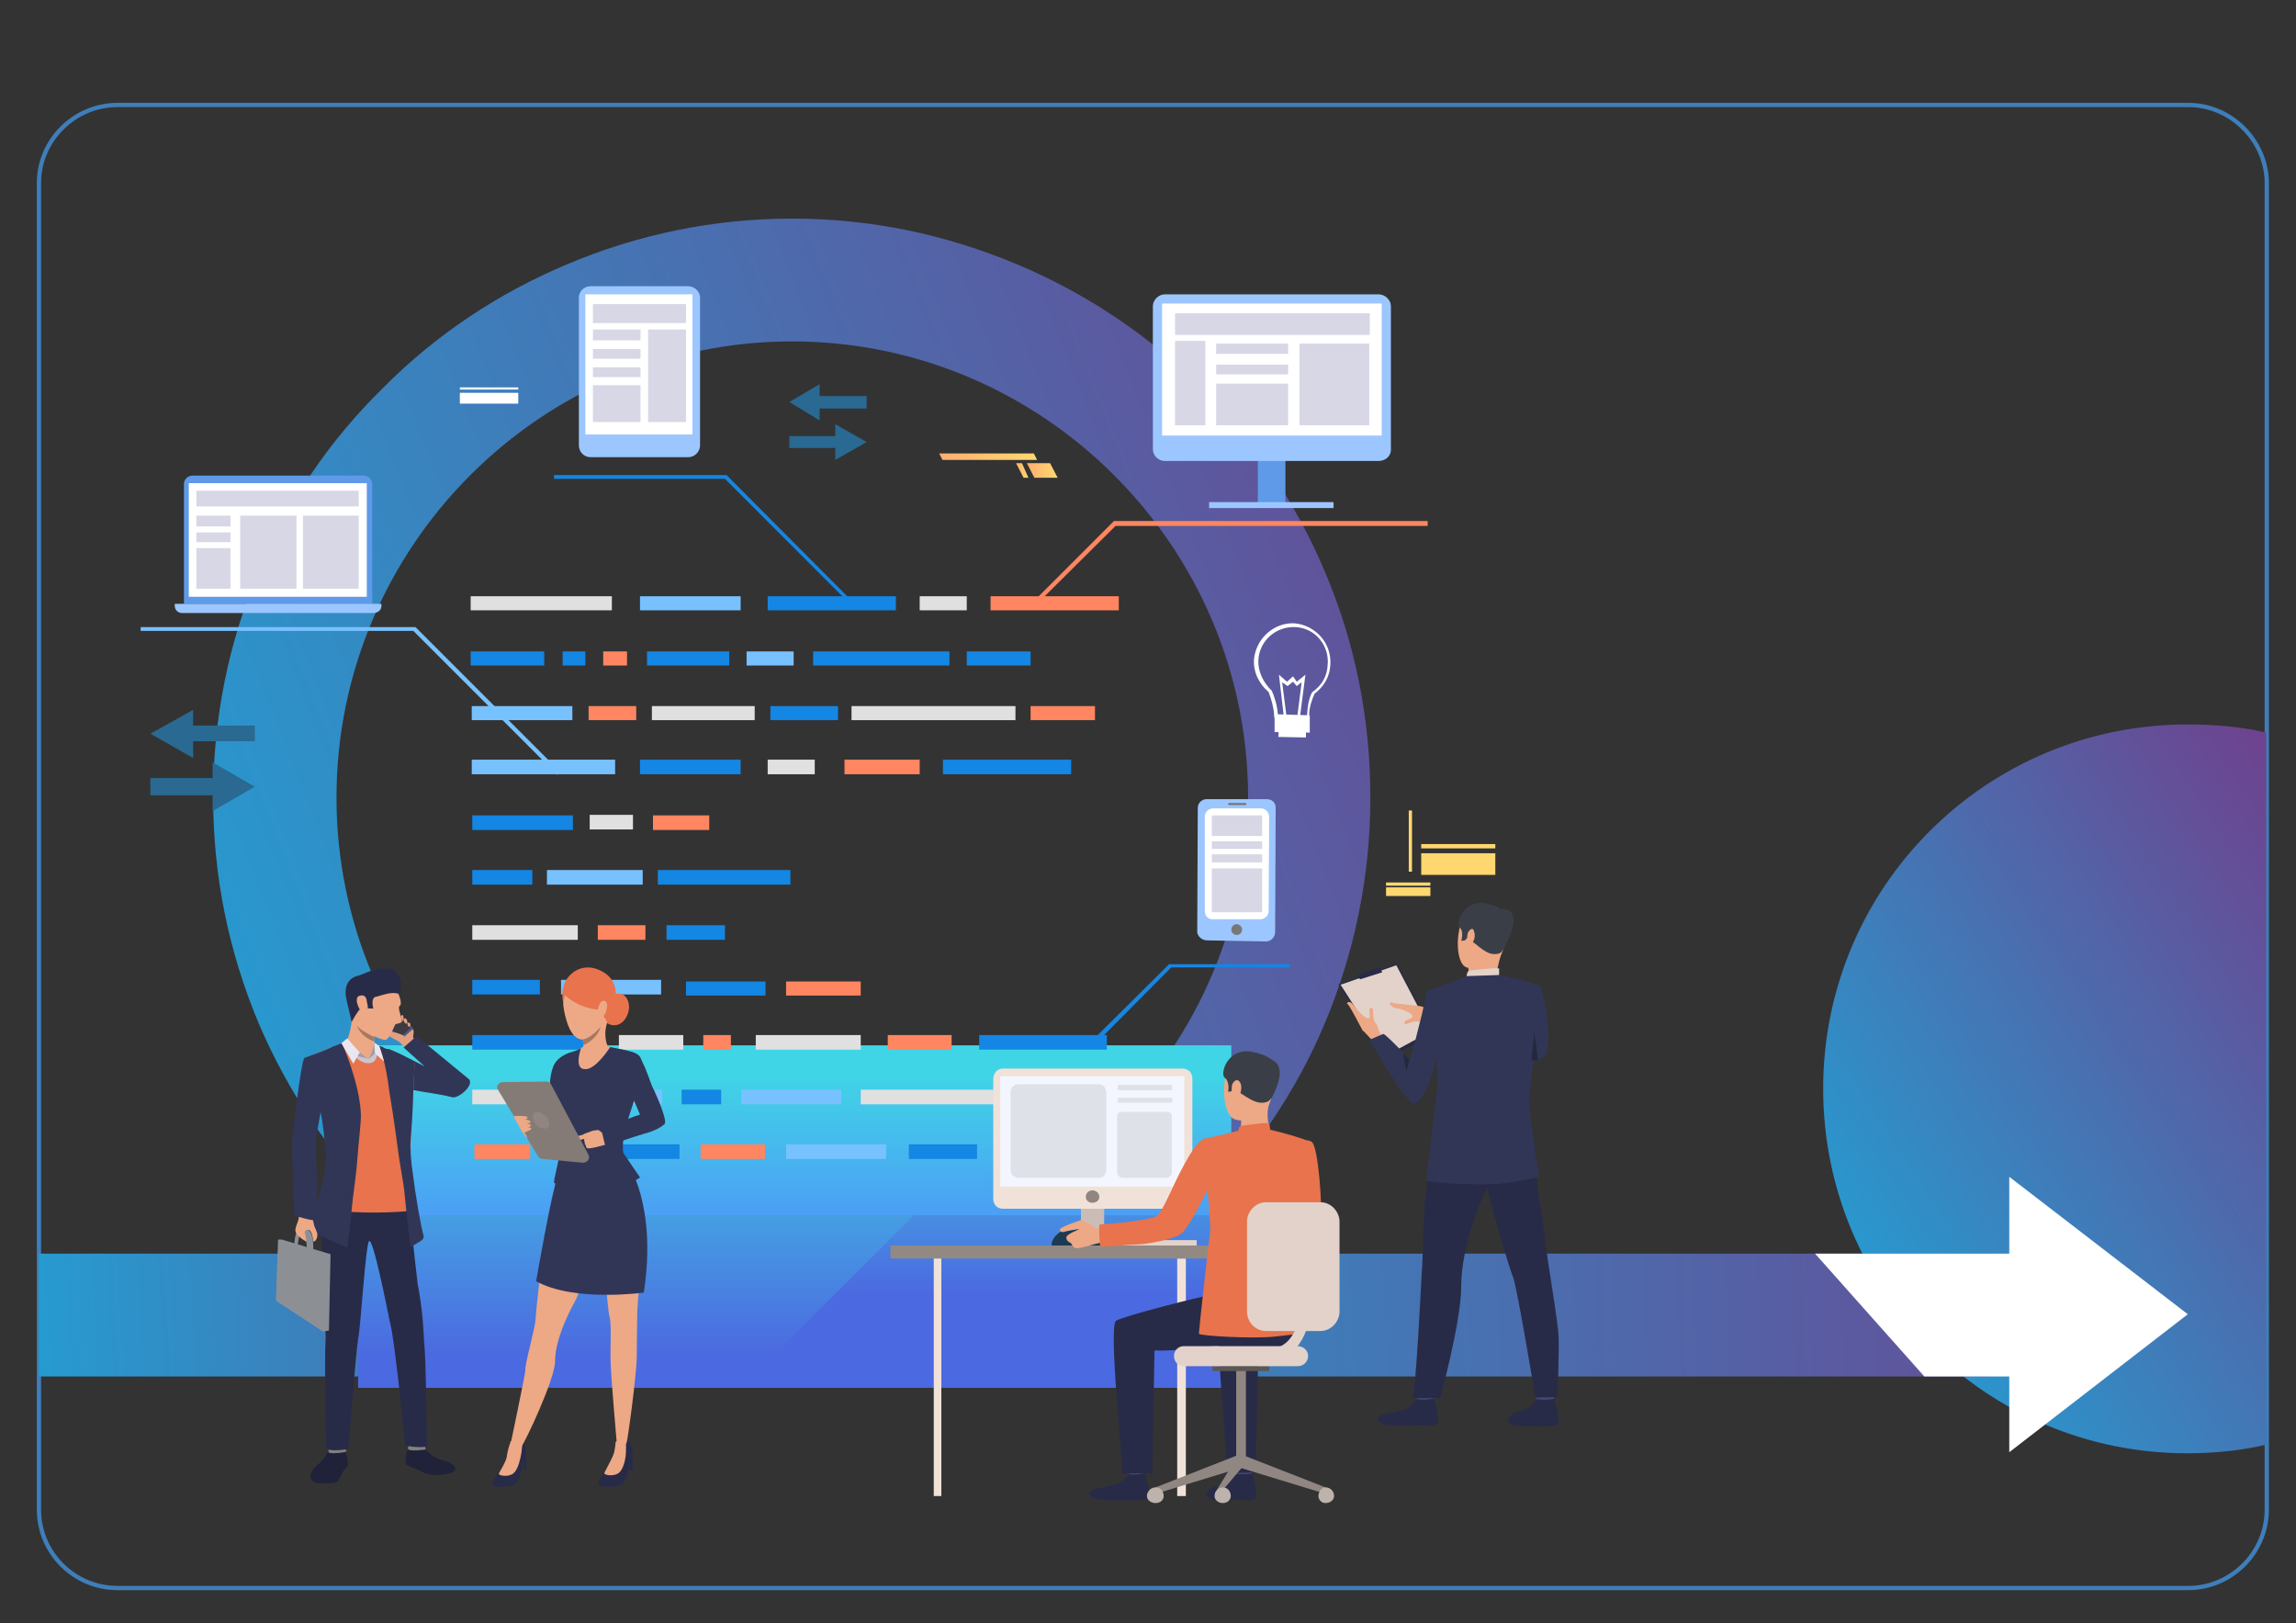 <?xml version="1.0" encoding="utf-8"?>
<!-- Generator: Adobe Illustrator 27.3.1, SVG Export Plug-In . SVG Version: 6.00 Build 0)  -->
<svg version="1.1" id="Layer_1" xmlns="http://www.w3.org/2000/svg" xmlns:xlink="http://www.w3.org/1999/xlink" x="0px" y="0px"
	 viewBox="0 0 424.4 300" style="enable-background:new 0 0 424.4 300;" xml:space="preserve">
<rect x="0" y="0" width="424.4" height="300" fill="#333333" stroke="none"/>
<style type="text/css">
	.st0{fill:none;stroke:#3E7EBA;stroke-width:0.791;}
	.st1{fill:url(#SVGID_1_);}
	.st2{fill:url(#SVGID_00000095307912157484616640000000626078192369232287_);}
	.st3{fill:url(#SVGID_00000013892092324059535870000014508364656615455139_);}
	.st4{fill:url(#SVGID_00000081627959178681904260000013828752462607343035_);}
	.st5{fill:#FFFFFF;}
	.st6{fill:url(#SVGID_00000120548792815398099740000017962620731585691825_);}
	.st7{fill:#E0E0E0;}
	.st8{fill:#1486E3;}
	.st9{fill:#78C1FF;}
	.st10{fill:#FF8660;}
	.st11{fill:#313656;}
	.st12{fill:url(#SVGID_00000104707208080165480300000011243548532580438962_);}
	.st13{fill:url(#SVGID_00000063591718743018331750000014464071635567298750_);}
	.st14{fill:url(#SVGID_00000171718630211594648170000013900116066485706933_);}
	.st15{fill:#FFD770;}
	.st16{fill:url(#SVGID_00000096742719214219707850000010002628657025451673_);}
	.st17{fill:url(#SVGID_00000070093896971271875620000014184920559538213038_);}
	.st18{fill:#E2D2CA;}
	.st19{fill:#F1E2D9;}
	.st20{fill:#CCBCB6;}
	.st21{fill:#938983;}
	.st22{fill:#E8734D;}
	.st23{fill:#E9D8CF;}
	.st24{fill:#DA9B5A;}
	.st25{fill:#424773;}
	.st26{fill:#282B47;}
	.st27{fill:#EDA885;}
	.st28{fill:#3A3F47;}
	.st29{fill:#908682;}
	.st30{fill:#5D5753;}
	.st31{fill:#BEB2AC;}
	.st32{fill:#F4F6FF;}
	.st33{fill:#908580;}
	.st34{fill:#1C3B53;}
	.st35{fill:#DFE1E8;}
	.st36{fill:#5F9AE8;}
	.st37{fill:#9CC6FF;}
	.st38{fill:#D7D7E6;}
	.st39{fill:#787878;}
	.st40{fill:#296992;}
	.st41{fill:#1F2238;}
	.st42{fill:#80807E;}
	.st43{fill:#50568B;}
	.st44{fill:#3E3B42;}
	.st45{fill:#E3A080;}
	.st46{fill:#8C9095;}
	.st47{fill:#A09EA6;}
	.st48{fill:#CAC6D1;}
	.st49{fill:#E9E6F1;}
	.st50{fill:#A7785F;}
	.st51{fill:#EDA986;}
	.st52{fill:#847B77;}
	.st53{fill:#908581;}
	.st54{fill:#242740;}
</style>
<g id="Layer_x0020_1">
	<g id="_2813827671744">
		<path class="st0" d="M21.7,19.4h382.8c7.9,0,14.5,6.6,14.5,14.5v245.1c0,8-6.6,14.5-14.5,14.5H21.7c-7.9,0-14.5-6.4-14.5-14.5
			V33.8C7.2,25.9,13.8,19.4,21.7,19.4z"/>
		<g>
			<g>
				
					<linearGradient id="SVGID_1_" gradientUnits="userSpaceOnUse" x1="447.362" y1="268.609" x2="-18.209" y2="85.802" gradientTransform="matrix(1 0 0 -1 0 297.89)">
					<stop  offset="0" style="stop-color:#7C3182"/>
					<stop  offset="0.212" style="stop-color:#7C3182"/>
					<stop  offset="0.949" style="stop-color:#1DA6D8"/>
					<stop  offset="1" style="stop-color:#1D81D8"/>
				</linearGradient>
				<path class="st1" d="M146.4,254.4c-14.3,0-28.4-2.8-41.7-8.4c-12.6-5.3-24.2-13.1-33.9-23c-10-9.8-17.6-21.3-23-33.9
					c-5.6-13.4-8.4-27.3-8.4-41.7c0-14.5,2.8-28.6,8.4-41.7c5.3-12.8,13-24.2,23-34c9.7-9.8,21.3-17.5,33.9-22.8
					c13.2-5.6,27.3-8.5,41.7-8.5c14.5,0,28.4,2.9,41.7,8.5c12.6,5.3,24.2,13,34,22.8c9.7,9.8,17.5,21.3,22.8,34
					c5.6,13.1,8.4,27.2,8.4,41.7c0,14.3-2.8,28.3-8.4,41.7c-5.3,12.6-13.1,24.1-22.8,33.9c-9.8,9.8-21.4,17.6-34,23
					C174.8,251.6,160.8,254.4,146.4,254.4z M146.4,63.1L146.4,63.1c-46.4,0-84.2,37.9-84.2,84.3s37.8,84.2,84.2,84.2
					s84.3-37.8,84.3-84.2S192.8,63.1,146.4,63.1z"/>
			</g>
			
				<linearGradient id="SVGID_00000150085856226948529420000008837919941737409446_" gradientUnits="userSpaceOnUse" x1="146.865" y1="99.497" x2="146.865" y2="54.231" gradientTransform="matrix(1 0 0 -1 0 297.89)">
				<stop  offset="0" style="stop-color:#40D5E6"/>
				<stop  offset="1" style="stop-color:#5477FF"/>
			</linearGradient>
			<polygon style="fill:url(#SVGID_00000150085856226948529420000008837919941737409446_);" points="66.2,193.2 66.2,225 227.6,225 
				227.6,193.2 			"/>
			
				<linearGradient id="SVGID_00000099622975596169524720000012499257124671557051_" gradientUnits="userSpaceOnUse" x1="499.842" y1="160.863" x2="321.573" y2="45.664" gradientTransform="matrix(1 0 0 -1 0 297.89)">
				<stop  offset="0" style="stop-color:#7C3182"/>
				<stop  offset="0.212" style="stop-color:#7C3182"/>
				<stop  offset="0.949" style="stop-color:#1DA6D8"/>
				<stop  offset="1" style="stop-color:#1D81D8"/>
			</linearGradient>
			<path style="fill:url(#SVGID_00000099622975596169524720000012499257124671557051_);" d="M418.9,135.4V267
				c-4.6,1.1-9.6,1.6-14.6,1.6c-37.2,0-67.3-30.1-67.3-67.4c0-37.2,30.1-67.3,67.3-67.3C409.3,133.9,414.3,134.3,418.9,135.4
				L418.9,135.4z"/>
			<g>
				
					<linearGradient id="SVGID_00000013167049750471965920000015147481120972988851_" gradientUnits="userSpaceOnUse" x1="566.491" y1="67.414" x2="88.468" y2="47.982" gradientTransform="matrix(1 0 0 -1 0 297.89)">
					<stop  offset="0" style="stop-color:#7C3182"/>
					<stop  offset="0.212" style="stop-color:#7C3182"/>
					<stop  offset="0.949" style="stop-color:#1DA6D8"/>
					<stop  offset="1" style="stop-color:#1D81D8"/>
				</linearGradient>
				<polygon style="fill:url(#SVGID_00000013167049750471965920000015147481120972988851_);" points="367.4,254.4 147.7,254.4 
					147.7,231.7 367.4,231.7 				"/>
			</g>
			<polygon class="st5" points="404.4,242.9 371.4,217.5 371.4,268.4 			"/>
			<g>
				
					<linearGradient id="SVGID_00000100355445241057358050000015903909307109936573_" gradientUnits="userSpaceOnUse" x1="272.557" y1="67.419" x2="-30.221" y2="47.986" gradientTransform="matrix(1 0 0 -1 0 297.89)">
					<stop  offset="0" style="stop-color:#7C3182"/>
					<stop  offset="0.212" style="stop-color:#7C3182"/>
					<stop  offset="0.949" style="stop-color:#1DA6D8"/>
					<stop  offset="1" style="stop-color:#1D81D8"/>
				</linearGradient>
				<polygon style="fill:url(#SVGID_00000100355445241057358050000015903909307109936573_);" points="146.4,231.7 146.4,254.4 
					7.2,254.4 7.2,231.7 				"/>
			</g>
			<g>
				<polygon class="st7" points="113.1,112.8 87,112.8 87,110.2 113.1,110.2 				"/>
			</g>
			<g>
				<polygon class="st7" points="139.5,133.1 120.5,133.1 120.5,130.5 139.5,130.5 				"/>
			</g>
			<g>
				<polygon class="st8" points="154.9,133.1 142.4,133.1 142.4,130.5 154.9,130.5 				"/>
			</g>
			<g>
				<polygon class="st8" points="180.6,214.2 168,214.2 168,211.5 180.6,211.5 				"/>
			</g>
			<g>
				<polygon class="st8" points="99.8,183.8 87.3,183.8 87.3,181.1 99.8,181.1 				"/>
			</g>
			<g>
				<polygon class="st7" points="187.7,133.1 157.4,133.1 157.4,130.5 187.7,130.5 				"/>
			</g>
			<g>
				<polygon class="st7" points="106.8,173.7 87.3,173.7 87.3,171 106.8,171 				"/>
			</g>
			<g>
				<polygon class="st7" points="159.1,194 139.7,194 139.7,191.3 159.1,191.3 				"/>
			</g>
			<g>
				<polygon class="st7" points="126.3,194 114.4,194 114.4,191.3 126.3,191.3 				"/>
			</g>
			<g>
				<polygon class="st8" points="110.8,194 87.3,194 87.3,191.3 110.8,191.3 				"/>
			</g>
			<g>
				<polygon class="st7" points="100.3,204.1 87.3,204.1 87.3,201.4 100.3,201.4 				"/>
			</g>
			<g>
				<polygon class="st9" points="136.9,112.8 118.3,112.8 118.3,110.2 136.9,110.2 				"/>
			</g>
			<g>
				<polygon class="st8" points="136.9,143.1 118.3,143.1 118.3,140.4 136.9,140.4 				"/>
			</g>
			<g>
				<polygon class="st7" points="117,153.3 109,153.3 109,150.6 117,150.6 				"/>
			</g>
			<g>
				<polygon class="st9" points="118.8,163.5 101.1,163.5 101.1,160.8 118.8,160.8 				"/>
			</g>
			<g>
				<polygon class="st8" points="146.1,163.5 121.6,163.5 121.6,160.8 146.1,160.8 				"/>
			</g>
			<g>
				<polygon class="st8" points="105.9,153.4 87.3,153.4 87.3,150.7 105.9,150.7 				"/>
			</g>
			<g>
				<polygon class="st8" points="98.4,163.5 87.3,163.5 87.3,160.8 98.4,160.8 				"/>
			</g>
			<g>
				<polygon class="st10" points="131.1,153.4 120.7,153.4 120.7,150.7 131.1,150.7 				"/>
			</g>
			<g>
				<polygon class="st10" points="98,214.2 87.7,214.2 87.7,211.5 98,211.5 				"/>
			</g>
			<g>
				<polygon class="st9" points="105.8,133.1 87.2,133.1 87.2,130.5 105.8,130.5 				"/>
			</g>
			<g>
				<polygon class="st9" points="122.2,183.8 103.7,183.8 103.7,181.1 122.2,181.1 				"/>
			</g>
			<g>
				<polygon class="st9" points="122.4,204.1 104,204.1 104,201.4 122.4,201.4 				"/>
			</g>
			<g>
				<polygon class="st9" points="155.5,204.1 137,204.1 137,201.4 155.5,201.4 				"/>
			</g>
			<g>
				<polygon class="st9" points="113.7,143.1 87.2,143.1 87.2,140.4 113.7,140.4 				"/>
			</g>
			<g>
				<polygon class="st9" points="163.8,214.2 145.3,214.2 145.3,211.5 163.8,211.5 				"/>
			</g>
			<g>
				<polygon class="st8" points="165.6,112.8 141.9,112.8 141.9,110.2 165.6,110.2 				"/>
			</g>
			<g>
				<polygon class="st8" points="125.6,214.2 101.9,214.2 101.9,211.5 125.6,211.5 				"/>
			</g>
			<g>
				<polygon class="st8" points="208.4,214.2 184.5,214.2 184.5,211.5 208.4,211.5 				"/>
			</g>
			<g>
				<polygon class="st8" points="204.6,194 181,194 181,191.3 204.6,191.3 				"/>
			</g>
			<g>
				<polygon class="st8" points="198,143.1 174.3,143.1 174.3,140.4 198,140.4 				"/>
			</g>
			<g>
				<polygon class="st10" points="135.1,194 130,194 130,191.3 135.1,191.3 				"/>
			</g>
			<g>
				<polygon class="st10" points="206.8,112.8 183.1,112.8 183.1,110.2 206.8,110.2 				"/>
			</g>
			<g>
				<polygon class="st10" points="170,143.1 156.1,143.1 156.1,140.4 170,140.4 				"/>
			</g>
			<g>
				<polygon class="st10" points="159.1,184 145.3,184 145.3,181.4 159.1,181.4 				"/>
			</g>
			<g>
				<polygon class="st7" points="178.7,112.8 170,112.8 170,110.2 178.7,110.2 				"/>
			</g>
			<g>
				<polygon class="st7" points="150.6,143.1 141.9,143.1 141.9,140.4 150.6,140.4 				"/>
			</g>
			<g>
				<polygon class="st8" points="100.6,123 87,123 87,120.4 100.6,120.4 				"/>
			</g>
			<g>
				<polygon class="st8" points="134,173.7 123.2,173.7 123.2,171 134,171 				"/>
			</g>
			<g>
				<polygon class="st8" points="108.2,123 104,123 104,120.4 108.2,120.4 				"/>
			</g>
			<g>
				<polygon class="st7" points="195.2,204.1 159.1,204.1 159.1,201.4 195.2,201.4 				"/>
			</g>
			<g>
				<polygon class="st10" points="115.9,123 111.5,123 111.5,120.4 115.9,120.4 				"/>
			</g>
			<g>
				<polygon class="st8" points="190.5,123 178.7,123 178.7,120.4 190.5,120.4 				"/>
			</g>
			<g>
				<polygon class="st10" points="202.4,133.1 190.5,133.1 190.5,130.5 202.4,130.5 				"/>
			</g>
			<g>
				<polygon class="st10" points="175.9,194 164.1,194 164.1,191.3 175.9,191.3 				"/>
			</g>
			<g>
				<polygon class="st10" points="141.4,214.2 129.5,214.2 129.5,211.5 141.4,211.5 				"/>
			</g>
			<g>
				<polygon class="st8" points="175.5,123 150.3,123 150.3,120.4 175.5,120.4 				"/>
			</g>
			<g>
				<polygon class="st8" points="141.5,184 126.8,184 126.8,181.4 141.5,181.4 				"/>
			</g>
			<g>
				<polygon class="st8" points="133.3,204.1 126,204.1 126,201.4 133.3,201.4 				"/>
			</g>
			<g>
				<polygon class="st9" points="146.7,123 138,123 138,120.4 146.7,120.4 				"/>
			</g>
			<g>
				<polygon class="st10" points="117.6,133.1 108.8,133.1 108.8,130.5 117.6,130.5 				"/>
			</g>
			<g>
				<polygon class="st10" points="119.3,173.7 110.5,173.7 110.5,171 119.3,171 				"/>
			</g>
			<g>
				<polygon class="st8" points="134.8,123 119.6,123 119.6,120.4 134.8,120.4 				"/>
			</g>
			<g>
				<g>
					<g>
						<path class="st11" d="M83.7,222.1L83.7,222.1L83.7,222.1z"/>
					</g>
				</g>
			</g>
			
				<linearGradient id="SVGID_00000175318088865368847150000009827729358525396649_" gradientUnits="userSpaceOnUse" x1="189.818" y1="210.941" x2="195.403" y2="210.941" gradientTransform="matrix(1 0 0 -1 0 297.89)">
				<stop  offset="0" style="stop-color:#FFAE70"/>
				<stop  offset="1" style="stop-color:#FFD970"/>
			</linearGradient>
			<polygon style="fill:url(#SVGID_00000175318088865368847150000009827729358525396649_);" points="191.2,88.3 195.5,88.3 
				194.1,85.6 189.8,85.6 			"/>
			
				<linearGradient id="SVGID_00000001649224908624450530000015222990622552568478_" gradientUnits="userSpaceOnUse" x1="187.723" y1="210.941" x2="190.167" y2="210.941" gradientTransform="matrix(1 0 0 -1 0 297.89)">
				<stop  offset="0" style="stop-color:#FFAE70"/>
				<stop  offset="1" style="stop-color:#FFD970"/>
			</linearGradient>
			<polygon style="fill:url(#SVGID_00000001649224908624450530000015222990622552568478_);" points="189.2,88.3 190.1,88.3 
				188.9,85.6 187.8,85.6 			"/>
			
				<linearGradient id="SVGID_00000078767719211482394980000016297635123606654131_" gradientUnits="userSpaceOnUse" x1="173.643" y1="213.493" x2="191.679" y2="213.493" gradientTransform="matrix(1 0 0 -1 0 297.89)">
				<stop  offset="0" style="stop-color:#FFAE70"/>
				<stop  offset="1" style="stop-color:#FFD970"/>
			</linearGradient>
			<polygon style="fill:url(#SVGID_00000078767719211482394980000016297635123606654131_);" points="174.2,85 191.7,85 191.1,83.8 
				173.6,83.8 			"/>
			<polygon class="st15" points="262.7,156.8 276.4,156.8 276.4,156 262.7,156 			"/>
			<polygon class="st15" points="262.7,161.7 276.4,161.7 276.4,157.7 262.7,157.7 			"/>
			<polygon class="st15" points="256.2,163.7 264.4,163.7 264.4,163.1 256.2,163.1 			"/>
			<polygon class="st15" points="256.2,165.6 264.4,165.6 264.4,164 256.2,164 			"/>
			<polygon class="st15" points="260.4,149.8 261,149.8 261,161.1 260.4,161.1 			"/>
			<polygon class="st5" points="85,74.6 95.8,74.6 95.8,72.6 85,72.6 			"/>
			<polygon class="st5" points="85,72 95.8,72 95.8,71.6 85,71.6 			"/>
			<g>
				<polygon class="st8" points="202.2,193.2 216.5,178.8 238.4,178.8 238.4,178.2 216.1,178.2 201.5,192.7 				"/>
			</g>
			<g>
				<polygon class="st10" points="192.2,111.1 206.2,97.2 263.9,97.2 263.9,96.3 205.9,96.3 191.6,110.6 				"/>
			</g>
			
				<linearGradient id="SVGID_00000108284211585973626830000013330733080586715033_" gradientUnits="userSpaceOnUse" x1="146.865" y1="99.962" x2="146.865" y2="47.25" gradientTransform="matrix(1 0 0 -1 0 297.89)">
				<stop  offset="0" style="stop-color:#40D5E6"/>
				<stop  offset="1" style="stop-color:#4B69E0"/>
			</linearGradient>
			<polygon style="fill:url(#SVGID_00000108284211585973626830000013330733080586715033_);" points="66.2,224.6 66.2,256.5 
				227.6,256.5 227.6,224.6 			"/>
			<g>
				<polygon class="st9" points="103,143.2 103.5,142.6 76.8,115.9 26,115.9 26,116.6 76.4,116.6 				"/>
			</g>
			<g>
				<polygon class="st8" points="156.5,111 156.8,110.4 134.3,87.8 102.4,87.8 102.4,88.5 134,88.5 				"/>
			</g>
			
				<linearGradient id="SVGID_00000065061636306761110300000015432830319769403032_" gradientUnits="userSpaceOnUse" x1="182.469" y1="101.94" x2="182.469" y2="58.421" gradientTransform="matrix(1 0 0 -1 0 297.89)">
				<stop  offset="0" style="stop-color:#40D5E6"/>
				<stop  offset="1" style="stop-color:#4B69E0"/>
			</linearGradient>
			<polygon style="fill:url(#SVGID_00000065061636306761110300000015432830319769403032_);" points="227.6,256.5 227.6,224.6 
				168.9,224.6 137.4,256.1 			"/>
			<g>
				<g>
					<polygon class="st18" points="205.1,229.2 221.2,229.2 221.2,230.2 205.1,230.2 					"/>
				</g>
				<g>
					<polygon class="st19" points="219.2,276.5 217.6,276.5 217.6,232.6 219.2,232.6 					"/>
				</g>
				<g>
					<polygon class="st20" points="196.3,228.9 207.6,228.9 207.6,230.3 196.3,230.3 					"/>
				</g>
				<g>
					<polygon class="st20" points="199.8,230.2 204.1,230.2 204.1,217.1 199.8,217.1 					"/>
				</g>
				<g>
					<polygon class="st21" points="164.6,232.6 227.1,232.6 227.1,230.2 164.6,230.2 					"/>
				</g>
				<g>
					<path class="st22" d="M239.1,215c0,0,0.6,9.7-1.2,10.8c-1.2,0.7-5.8,3.2-5.7,3.6c0.1,0.4,2.7,3.9,2.7,3.9s9-5.8,9.2-7.8
						c0.4-1.7-0.4-14-1.7-14.5c-0.9-0.5-1.3-0.1-2.6,0.7C238.2,213.1,239.1,215,239.1,215L239.1,215z"/>
				</g>
				<g>
					<g>
						<g>
							<path class="st23" d="M222.7,217.8l-0.7-0.4c0,0,0.9-2.3,1.3-2.2c0.5,0.1,1.2,0.2,1.2,0.2L222.7,217.8L222.7,217.8z"/>
						</g>
					</g>
				</g>
				<g>
					<g>
						<g>
							<path class="st24" d="M222.6,218.2c0.1,0,1.7-3,1.7-3l3.4,0.5l-1.9,3.5L222.6,218.2L222.6,218.2z"/>
						</g>
					</g>
				</g>
				<g>
					<g>
						<g>
							<path class="st25" d="M228,270.4c0,0,0.2,1.9,0.2,2.2c0,0.4,3.2-0.1,3.2-0.1l0.2-2.3C231.7,270.2,228.4,270.2,228,270.4
								L228,270.4z"/>
						</g>
					</g>
				</g>
				<g>
					<g>
						<g>
							<path class="st26" d="M228.3,272.4c0,0-1,1.2-1.9,1.8c-0.9,0.4-2.3,0.6-2.9,1.1c-0.5,0.5-1.5,2.1,2.4,1.9
								c3.9,0,5.8,0.2,6.2-0.2c0.5-0.6-0.6-4.7-0.6-4.7S230.6,272.6,228.3,272.4z"/>
						</g>
					</g>
				</g>
				<g>
					<g>
						<g>
							<path class="st25" d="M208.4,270.4c0,0,0.4,1.9,0.4,2.3c0,0.2,3-0.2,3-0.2l0.2-2.3C212,270.2,208.8,270.2,208.4,270.4
								L208.4,270.4z"/>
						</g>
					</g>
				</g>
				<g>
					<g>
						<g>
							<path class="st26" d="M208.7,272.5c0,0-1.1,1.2-2.1,1.7c-0.9,0.4-4.4,0.9-4.9,1.3s-1.1,1.9,4.5,1.8c3.8-0.1,5.6,0.2,6.1-0.4
								c0.5-0.6-0.6-4.7-0.6-4.7S210.9,272.6,208.7,272.5L208.7,272.5z"/>
						</g>
					</g>
				</g>
				<g>
					<g>
						<g>
							<path class="st26" d="M238,236.9c0,0-11.2,1.9-13.7,2.3c-2.6,0.5-16.2,3.9-18,4.9c-1.3,0.9,0.7,20.7,1.2,28.2h5.5l0.4-22.7
								c6.6,0.2,11.1-1.5,15.8-0.7c4.6,0.7,8.6,1.7,11.7-2.2C240.8,246.6,240.8,237.9,238,236.9z"/>
						</g>
					</g>
				</g>
				<g>
					<g>
						<g>
							<path class="st26" d="M226.9,272.3l5.2-0.2l0.5-22.5c2.8,0.1,3.8,0,6.1-0.2l4.1-10c-3.6,0.9-15.6,3.8-17.1,4.7
								C224.4,244.9,226.5,264.7,226.9,272.3L226.9,272.3z"/>
						</g>
					</g>
				</g>
				<g>
					<g>
						<g>
							<path class="st27" d="M232.8,195.1c0,0-4.1-1.1-5.6,2.1c-1.7,3.2-1,9.1,1.1,9.7c2.2,0.6,5.1-0.1,6-2.1s1.6-4.7,1.3-6.6
								S233.9,195.5,232.8,195.1L232.8,195.1z"/>
						</g>
					</g>
				</g>
				<g>
					<g>
						<g>
							<path class="st27" d="M229.4,206.3c0,0,0.1,2.4-0.2,2.9c-0.2,0.5,5.7,0.4,5.7,0.4s-1-2.9-0.4-5.3
								C235.1,201.8,229.4,206.3,229.4,206.3L229.4,206.3z"/>
						</g>
					</g>
				</g>
				<g>
					<g>
						<g>
							<path class="st28" d="M234.8,203.2c0,0-0.4,0.7-1.8,0.6c-1.7-0.1-3.6-1.9-4.4-2.1c-0.5-0.2-0.6-0.6-0.6-0.6l-0.4,0.6
								l-0.6,0.1c0,0,0.4-1.8-0.6-2.6c-1-0.6,0.5-6,5.5-4.7c0,0,3.9,0.7,4,2.9C235.9,199.7,235.6,202.1,234.8,203.2L234.8,203.2z"/>
						</g>
					</g>
				</g>
				<g>
					<g>
						<g>
							<path class="st22" d="M228.9,209.1c0,0,0-0.9,0.5-1c0.5-0.1,4.6-0.7,5.2-0.5l0.2,1.2C234.8,208.8,233.7,209.6,228.9,209.1z"
								/>
						</g>
					</g>
				</g>
				<g>
					<g>
						<g>
							<path class="st27" d="M227.7,200.7c0.1-0.7,1-1.7,1.6-0.5c0.5,1.3-0.4,3.2-1.1,3C227.7,203.1,227.6,201.9,227.7,200.7
								L227.7,200.7z"/>
						</g>
					</g>
				</g>
				<g>
					<g>
						<g>
							<path class="st11" d="M211.1,220.7L211.1,220.7C211.1,220.9,211.1,220.9,211.1,220.7z"/>
						</g>
					</g>
				</g>
				<g>
					<g>
						<g>
							<path class="st28" d="M234,195.7c0,0,5.1-0.2,0.9,7.5L234,195.7z"/>
						</g>
					</g>
				</g>
				<g>
					<g>
						<polygon class="st29" points="245,274.9 244.7,276 229,271.2 229.9,269 						"/>
					</g>
				</g>
				<g>
					<g>
						<polygon class="st29" points="228.5,270.4 230.3,270.4 230.3,253.3 228.5,253.3 						"/>
					</g>
				</g>
				<g>
					<g>
						<polygon class="st30" points="224.1,253.4 234.6,253.4 234.6,252.5 224.1,252.5 						"/>
					</g>
				</g>
				<g>
					<g>
						<polygon class="st29" points="213.6,274.9 213.9,276 229.6,271.2 228.9,268.9 						"/>
					</g>
				</g>
				<g>
					<g>
						<polygon class="st29" points="224.6,275.9 224.6,277.1 229.6,271.2 228.9,268.9 						"/>
					</g>
				</g>
				<g>
					<g>
						<path class="st31" d="M212,276.5c0,0.7,0.7,1.3,1.6,1.3s1.5-0.6,1.5-1.3c0-0.9-0.6-1.6-1.5-1.6S212,275.7,212,276.5z"/>
					</g>
				</g>
				<g>
					<g>
						<path class="st31" d="M224.5,276.5c0,0.7,0.7,1.3,1.5,1.3c0.9,0,1.5-0.6,1.5-1.3c0-0.9-0.6-1.6-1.5-1.6
							C225.2,274.9,224.5,275.7,224.5,276.5z"/>
					</g>
				</g>
				<g>
					<g>
						<path class="st31" d="M243.7,276.5c0,0.7,0.6,1.3,1.3,1.3c0.9,0,1.6-0.6,1.6-1.3c0-0.9-0.7-1.6-1.6-1.6
							C244.3,274.9,243.7,275.7,243.7,276.5z"/>
					</g>
				</g>
				<g>
					<path class="st18" d="M218.8,252.5h21.1c1.1,0,1.9-0.9,1.9-1.9l0,0c0-1-0.9-1.8-1.9-1.8h-21.1c-1.1,0-1.8,0.9-1.8,1.8l0,0
						C217,251.6,217.7,252.5,218.8,252.5z"/>
				</g>
				<g>
					<polygon class="st19" points="172.6,276.5 174,276.5 174,232.6 172.6,232.6 					"/>
				</g>
				<g>
					<path class="st19" d="M185.4,223.4h33.2c1.1,0,1.8-0.9,1.8-1.8v-22.2c0-1.1-0.7-1.9-1.8-1.9h-33.2c-1.1,0-1.8,0.9-1.8,1.9v22.2
						C183.6,222.6,184.3,223.4,185.4,223.4z"/>
				</g>
				<g>
					<polygon class="st32" points="184.9,219.3 218.9,219.3 218.9,198.9 184.9,198.9 					"/>
				</g>
				<g>
					<path class="st33" d="M200.7,221.2c0,0.7,0.6,1.1,1.2,1.1c0.7,0,1.3-0.4,1.3-1.1c0-0.7-0.6-1.2-1.3-1.2
						C201.3,220,200.7,220.5,200.7,221.2z"/>
				</g>
				<g>
					<path class="st34" d="M194.4,230.2v-0.5c0,0,0.6-2.9,5.2-2.9c4.5,0,4.5,3.4,4.5,3.4H194.4L194.4,230.2z"/>
				</g>
				<g>
					<g>
						<path class="st27" d="M204.1,227.3c0,0-0.9,0-1.3-0.2c-0.4-0.2-2.6-1.8-3-1.6c-0.5,0.2-4,1.3-3.9,1.8c0.1,0.5,0.5,0.4,0.7,0.4
							c0.2-0.1,2.7-0.6,2.9-0.5c0,0-2.4,0.9-2.4,1.5c0,0.7,0.6,0.9,0.9,1.1c0.1,0.2,0.4,0.9,1,0.9c0.7,0.1,3.8-1,4.5-1
							c0.5,0,1.7,0,1.8-0.1L204.1,227.3L204.1,227.3z"/>
					</g>
				</g>
				<g>
					<g>
						<g>
							<path class="st22" d="M222.4,210.5c3-0.6,6.4-1.5,6.4-1.5l6-0.2c0,0,5.5,1.3,7.5,2.3c0.2,0,0.2,4.9,0.9,6.1l-1.8,3.8
								c0,0-1,7.4-1.2,10.7c-0.1,1.5,0.2,14.7,0.2,14.7s-0.6,0.2-4.5,0.6c-4.1,0.5-14.2-0.1-14.3-0.5c0-0.5,1.9-17.9,2.1-18.8
								c0.1-1.3-0.5-7.8-0.5-7.8c-0.6,1.1-2.7,5.7-4.6,7.9c-1.3,1.3-7,2.2-8.3,2.2c-2.4,0.1-6.8,0.5-6.9,0.4c-0.1-0.1-0.4-4-0.1-4.1
								c0.2,0,8.5-0.5,10.6-1.6c0.7-0.4,3-5.5,3-5.5S220.5,211.3,222.4,210.5L222.4,210.5z"/>
						</g>
					</g>
				</g>
				<g>
					<path class="st18" d="M234,246h10.1c1.9,0,3.5-1.7,3.5-3.6v-16.6c0-1.9-1.6-3.6-3.5-3.6H234c-1.9,0-3.5,1.7-3.5,3.6v16.6
						C230.5,244.3,232,246,234,246z"/>
				</g>
				<g>
					<path class="st18" d="M233.5,251.5c2.6,0,4.6-0.9,6.1-2.4c3.4-3.9,2.8-10.5,2.8-10.8c-0.1-0.5-0.5-0.9-1-0.9
						c-0.6,0-1,0.5-1,1.1c0,0.1,0.6,6.1-2.2,9.2c-1.2,1.3-2.8,1.8-4.7,1.8c-0.5,0-1,0.5-1,1C232.5,251.1,233,251.5,233.5,251.5
						L233.5,251.5z"/>
				</g>
				<g>
					<g>
						<g>
							<path class="st35" d="M206.8,201.5h9.5c0.2,0,0.4-0.1,0.4-0.2v-0.6c0-0.1-0.1-0.2-0.4-0.2h-9.5c-0.1,0-0.2,0.1-0.2,0.2v0.6
								C206.5,201.4,206.6,201.5,206.8,201.5z"/>
						</g>
					</g>
				</g>
				<g>
					<g>
						<g>
							<path class="st35" d="M206.8,203.8h9.5c0.2,0,0.4-0.1,0.4-0.2V203c0-0.1-0.1-0.1-0.4-0.1h-9.5c-0.1,0-0.2,0-0.2,0.1v0.6
								C206.5,203.7,206.6,203.8,206.8,203.8z"/>
						</g>
					</g>
				</g>
				<g>
					<g>
						<g>
							<path class="st35" d="M207.5,217.7h8.1c0.5,0,1-0.5,1-1v-10.5c0-0.5-0.5-0.7-1-0.7h-8.1c-0.5,0-1,0.2-1,0.7v10.5
								C206.5,217.2,207,217.7,207.5,217.7z"/>
						</g>
					</g>
				</g>
				<g>
					<g>
						<g>
							<path class="st35" d="M188.3,217.7h14.9c0.6,0,1.3-0.7,1.3-1.3v-14.5c0-0.9-0.7-1.5-1.3-1.5h-14.9c-0.9,0-1.5,0.6-1.5,1.5
								v14.5C186.8,217,187.5,217.7,188.3,217.7z"/>
						</g>
					</g>
				</g>
			</g>
			<g>
				<g>
					<polygon class="st36" points="237.6,93.3 232.5,93.3 232.5,77.8 237.6,77.8 					"/>
				</g>
				<g>
					<path class="st37" d="M254.8,85.2h-39.5c-1.1,0-2.2-0.9-2.2-2.2V56.6c0-1.2,1.1-2.2,2.2-2.2h39.5c1.2,0,2.3,1,2.3,2.2v26.5
						C257.1,84.4,256,85.2,254.8,85.2z"/>
				</g>
				<g>
					<polygon class="st5" points="255.4,80.5 214.8,80.5 214.8,56.1 255.4,56.1 					"/>
				</g>
				<polygon class="st37" points="223.5,93.9 246.5,93.9 246.5,92.8 223.5,92.8 				"/>
				<polygon class="st38" points="240.2,78.6 253.1,78.6 253.1,63.5 240.2,63.5 				"/>
				<polygon class="st38" points="224.8,65.4 238.1,65.4 238.1,63.5 224.8,63.5 				"/>
				<polygon class="st38" points="224.8,69.2 238.1,69.2 238.1,67.4 224.8,67.4 				"/>
				<polygon class="st38" points="224.8,78.6 238.1,78.6 238.1,70.9 224.8,70.9 				"/>
				<polygon class="st38" points="217.2,78.6 222.8,78.6 222.8,63 217.2,63 				"/>
				<polygon class="st38" points="217.2,61.9 253.2,61.9 253.2,57.9 217.2,57.9 				"/>
			</g>
			<g>
				<path class="st37" d="M109.2,84.5h18c1.2,0,2.2-1,2.2-2.2V55c0-1.1-1-2.1-2.2-2.1h-18c-1.3,0-2.2,1-2.2,2.1v27.3
					C107,83.5,107.9,84.5,109.2,84.5z"/>
				<polygon class="st5" points="108.2,80.3 128,80.3 128,54.4 108.2,54.4 				"/>
				<polygon class="st38" points="109.6,59.7 126.8,59.7 126.8,56.2 109.6,56.2 				"/>
				<polygon class="st38" points="119.8,78 126.8,78 126.8,60.9 119.8,60.9 				"/>
				<polygon class="st38" points="109.6,62.9 118.4,62.9 118.4,60.9 109.6,60.9 				"/>
				<polygon class="st38" points="109.6,66.3 118.4,66.3 118.4,64.5 109.6,64.5 				"/>
				<polygon class="st38" points="109.6,69.7 118.4,69.7 118.4,67.9 109.6,67.9 				"/>
				<polygon class="st38" points="109.6,78 118.4,78 118.4,71.2 109.6,71.2 				"/>
			</g>
			<g>
				<path class="st36" d="M34,111.6h34.8V89.5c0-0.9-0.7-1.6-1.6-1.6H35.6c-0.9,0-1.6,0.7-1.6,1.6V111.6L34,111.6z"/>
				<polygon class="st5" points="34.9,110.3 67.8,110.3 67.8,89.3 34.9,89.3 				"/>
				<path class="st37" d="M32.3,111.6h38.2v0.4c0,0.7-0.6,1.3-1.5,1.3H33.6c-0.7,0-1.3-0.6-1.3-1.3V111.6z"/>
				<polygon class="st38" points="36.3,93.6 66.3,93.6 66.3,90.7 36.3,90.7 				"/>
				<polygon class="st38" points="56,108.8 66.3,108.8 66.3,95.3 56,95.3 				"/>
				<polygon class="st38" points="44.4,108.8 54.8,108.8 54.8,95.3 44.4,95.3 				"/>
				<polygon class="st38" points="36.3,97.3 42.6,97.3 42.6,95.3 36.3,95.3 				"/>
				<polygon class="st38" points="36.3,100.2 42.6,100.2 42.6,98.4 36.3,98.4 				"/>
				<polygon class="st38" points="36.3,108.8 42.6,108.8 42.6,101.3 36.3,101.3 				"/>
			</g>
			<g>
				<path class="st37" d="M223.1,173.8L234,174c1,0,1.7-0.9,1.7-1.7l0.1-23c0-1-0.7-1.6-1.7-1.6h-11.1c-0.7,0-1.6,0.6-1.6,1.6
					l-0.1,23C221.4,173.1,222.2,173.8,223.1,173.8z"/>
				<path class="st5" d="M224.1,169.9h8.9c0.7,0,1.5-0.6,1.5-1.5l0.1-17.4c0-0.9-0.7-1.6-1.6-1.6h-8.7c-0.9,0-1.6,0.7-1.6,1.5v17.4
					C222.7,169.3,223.3,169.9,224.1,169.9L224.1,169.9z"/>
				<path class="st39" d="M227.2,148.4h3c0.1,0,0.2,0.1,0.2,0.2c0,0.1-0.1,0.2-0.2,0.2h-3c-0.1,0-0.2-0.1-0.2-0.2
					C226.9,148.6,227.1,148.4,227.2,148.4z"/>
				<path class="st39" d="M227.6,171.8c0,0.6,0.5,1,1,1c0.5,0,1-0.4,1-1c0-0.5-0.5-1-1-1C228,170.8,227.6,171.3,227.6,171.8z"/>
				<polygon class="st38" points="224,154.5 233.3,154.5 233.3,150.7 224,150.7 				"/>
				<polygon class="st38" points="224,156.9 233.3,156.9 233.3,155.5 224,155.5 				"/>
				<polygon class="st38" points="224,159.4 233.3,159.4 233.3,157.9 224,157.9 				"/>
				<polygon class="st38" points="224,168.6 233.3,168.6 233.3,160.5 224,160.5 				"/>
			</g>
			<g>
				<polygon class="st40" points="47.1,145.4 39.3,140.9 39.3,143.8 27.8,143.8 27.8,147 39.3,147 39.3,149.9 				"/>
				<polygon class="st40" points="27.8,135.6 35.7,140.1 35.7,137 47.1,137 47.1,134.1 35.7,134.1 35.7,131.2 				"/>
			</g>
			<g>
				<polygon class="st40" points="160.2,81.7 154.4,78.4 154.4,80.6 145.9,80.6 145.9,82.8 154.4,82.8 154.4,85 				"/>
				<polygon class="st40" points="145.9,74.3 151.5,77.7 151.5,75.5 160.2,75.5 160.2,73.2 151.5,73.2 151.5,71 				"/>
			</g>
			<g>
				<g>
					<path class="st5" d="M238.6,134.8c-0.9,0-1.6-0.4-2.2-0.7c-0.5-0.6-0.9-1.3-0.9-2.1c-0.1-1.5-0.6-3-1-4.1
						c-1.8-1.5-2.9-3.8-2.7-6.1c0.4-3.9,3.8-6.8,7.5-6.6c4,0.4,6.9,3.8,6.6,7.7c-0.1,2.2-1.2,4-2.9,5.3c-0.6,1.3-1,2.7-1,3.8
						c-0.1,1.7-1.5,2.8-3.3,2.8C238.7,134.8,238.7,134.8,238.6,134.8L238.6,134.8z M239.5,115.9L239.5,115.9
						c-3.5-0.2-6.7,2.4-6.9,6.1c-0.1,2.1,0.9,4.1,2.4,5.6h0.1v0.1c0.5,1.1,1,2.8,1.1,4.3v0.1c0,0.6,0.2,1.2,0.7,1.6
						c0.5,0.5,1.2,0.6,1.9,0.6c1.5,0,2.8-0.9,2.8-2.2l0,0l0,0c0.1-1.2,0.2-2.7,0.9-4.1l0.1-0.1l0,0c1.7-1.2,2.7-2.9,2.8-4.9
						C245.8,119.3,243.1,116.1,239.5,115.9L239.5,115.9z"/>
				</g>
				<g>
					<polygon class="st5" points="237.3,132.4 236.4,124.7 237.9,126 239,125 239.7,126 241.3,124.7 240.3,132.4 239.8,132.4 
						240.6,126.1 239.7,126.8 239,126 238,126.8 237,126.1 237.8,132.4 					"/>
				</g>
				<g>
					<polygon class="st5" points="241.4,136.3 236.3,136.2 236.4,134.2 241.4,134.2 					"/>
				</g>
				<g>
					<polygon class="st5" points="242.1,135.4 235.6,135.3 235.6,132 242.1,132.2 					"/>
				</g>
			</g>
			<path class="st5" d="M335.5,231.7c0,0,16.2,18.2,20.2,22.7h23.2v-22.7H335.5z"/>
			<g>
				<path class="st41" d="M60.7,268.1c0,0-0.6,1.3-1.1,1.8c-0.5,0.6-2.2,1.6-2.2,3c0,1.7,2.9,1.2,4.1,1.2s1.2-1,1.8-1.9
					c0.4-0.9,0.9-0.7,1-1.6c0.1-0.7-0.5-2.6-0.5-2.6H60.7L60.7,268.1z"/>
				<g>
					<path class="st42" d="M63.9,267.6l0.1,0.7c-0.1,0.1-3.3,0.6-3.3,0c0-0.5,0.2-1,0.2-1L63.9,267.6L63.9,267.6z"/>
				</g>
				<g>
					<polygon class="st43" points="74.2,192.1 69.2,187.8 72,185.5 76.4,190.1 					"/>
				</g>
				<g>
					<polygon class="st44" points="74,191.8 69.8,187.9 72.1,186 75.9,189.9 					"/>
				</g>
				<g>
					<path class="st45" d="M76.9,192.2c0,0-0.7-0.1-0.5-0.9c0.2-0.9-0.1-1.1-0.1-1.1l-2.6,2.3c0,0,1.1,1.1,1.6,1.2
						C75.7,193.8,77.2,192.7,76.9,192.2L76.9,192.2z"/>
				</g>
				<g>
					<path class="st45" d="M73.7,192.5c0,0-1.6-0.9-1.8-1c-0.1-0.2-0.7-0.9-1-1.2c-0.4-0.4,0.9-0.5,1.2,0c0.2,0.4,0.6,0.5,0.9,0.5
						c0.2,0.1,1.5,0.4,1.7,0.7S73.7,192.5,73.7,192.5L73.7,192.5z"/>
				</g>
				<g>
					<path class="st45" d="M75.8,189.7c0,0-0.2,0.2-0.4-0.1c-0.1-0.2-0.1-0.7,0.2-0.6C76,189.1,75.8,189.7,75.8,189.7z"/>
				</g>
				<g>
					<path class="st45" d="M75.3,189c0,0-0.1,0.4-0.4,0.1c-0.2-0.1-0.5-0.9,0-0.9C75.3,188.3,75.3,189,75.3,189z"/>
				</g>
				<g>
					<path class="st45" d="M74.6,188.3c0,0,0,0.6-0.1,0.4c-0.2-0.1-0.6-1.1-0.1-1.1C74.6,187.6,74.6,188.3,74.6,188.3z"/>
				</g>
				<g>
					<path class="st11" d="M74.6,193.6l2.4-2.1l9.5,7.8c1.5,1-1.7,3.8-2.9,3.5c-3.2-0.9-8.6-1.1-11.5-2.7c-4.4-2.4-1.6-6.7-0.2-6.2
						c1.5,0.5,6.6,3.2,6.6,3.2L74.6,193.6L74.6,193.6z"/>
				</g>
				<g>
					<path class="st41" d="M78.7,267.9c0,0,1.3,1.6,2.9,1.9c1.5,0.4,2.4,0.9,2.6,1.7c0,1-4.3,1.6-6,0.6c-2.6-1.3-2.8-0.9-3.2-1.7
						c-0.2-0.7,0.4-2.6,0.4-2.8C75.4,267.4,78.7,267.9,78.7,267.9L78.7,267.9z"/>
				</g>
				<g>
					<path class="st42" d="M78.5,267.2l0.2,0.7c0,0-3.4,0.5-3.3-0.2c0.1-0.5,0.2-1,0.2-1L78.5,267.2L78.5,267.2z"/>
				</g>
				<g>
					<path class="st26" d="M75.5,221.7c0,0,1.2,11.5,1.7,15.6c0.9,4.6,1.1,8.5,1.2,10.9c0.4,3,0.4,17.9,0.6,18.8
						c0.1,0.9-4.1,0.2-4.1,0.2s-1.9-19.6-2.8-22.7c-0.6-3-3.2-16-3.9-15.1c-0.6,0.9-1.5,14.9-1.9,17.4c-0.5,2.4-1.9,21-1.9,21
						s-3.3,0.6-4.1-0.1c0,0-0.4-16-0.1-20.5c0.1-1.6-2.1-20.2,0.6-27.8C62.3,215.5,75.5,221.7,75.5,221.7L75.5,221.7z"/>
				</g>
				<g>
					<path class="st22" d="M55,223.3c0,0,2.1,0.6,2.9,0.5c0.7-0.1,0.2-10.6,0.4-12.6c0-1.8,1-6.4,1-6.4l0,0l0,0l0,0
						c0.1,0.4,1.5,5.1,1.5,7.4c0,2.4-0.2,11.7-0.2,11.7l3,1.5l11.2,0.2h1.7c0,0-0.2-5.3-0.4-7.2c-0.1-1.2-0.4-3.3-0.2-5.3
						c0,0,0-2.2,0.1-3.2c0.1-4.1,0.4-8.3,0.4-8.3c0.1-1.8,0.2-3.6,0.2-5.2c-0.5-0.2-1-0.5-1.5-0.7c-1.3-0.6-3.3-1.5-4.4-2.1
						c-0.7-0.2-1.5-0.5-1.5-0.5s-4.7-0.5-5.2-0.5c-0.1,0-0.6,0.2-1.5,0.5c-1.7,0.7-4.9,1.9-5.5,2.3c-0.9,0.6-2.4,13.6-2.4,14.6
						C54.5,211.5,55,223.3,55,223.3L55,223.3z"/>
				</g>
				<g>
					<path class="st27" d="M64.1,192.5c0.4,3.3,4,3.3,4,3.3s1.3-1.3,1.3-2.3l0,0c0-0.2-0.2-0.5-0.2-0.9v-0.1c0-0.1,0-0.1,0-0.1
						c0-0.4,0-0.5,0-0.6c0-0.1,0-0.1,0-0.1c0-0.1,0-0.1,0-0.1s-0.5-0.6-1.2-1.5c-1.3-1.2-3-2.9-3-2.2v0.1
						C65.2,189.5,64.1,192.5,64.1,192.5L64.1,192.5z"/>
				</g>
				<g>
					<path class="st46" d="M54.4,230.1c0,0,0.1-2.7,0.9-3c0.6-0.4,0.2,0.5,0.2,0.5s-0.4,1.8-0.5,2.6H54.4L54.4,230.1z"/>
				</g>
				<g>
					<g>
						<polygon class="st46" points="61.1,231.8 52.1,229.1 52,240.3 60.8,245.9 						"/>
					</g>
				</g>
				<g>
					<polygon class="st46" points="60.8,245.9 59.7,246.1 51,240.4 51.4,229.1 52.1,229.1 					"/>
				</g>
				<path class="st47" d="M66.5,194.5l1.6,1.3c0,0-1.8-0.1-2.1-0.5L66.5,194.5z"/>
				<path class="st26" d="M76,223.8c0,0-7,0.7-13.1,0v2.1c0,0,9.1,1.3,13.5-0.4L76,223.8L76,223.8z"/>
				<g>
					<path class="st11" d="M70.1,193.3c0,0,1.2,2.7,1.9,8.7c0.4,2.3,1,6.2,1.5,10.1l0,0c0.4,3.2,1.1,6.4,1.3,8.7
						c0.2,2.4,1.1,9.7,1.1,9.7l1.8-1.1c0.4-0.2,0.7-0.6,0.6-1c-0.5-1.7-1.5-7.4-2.1-12.3l0,0c0-0.2-0.1-0.5-0.1-0.7l0,0
						c-0.1-1.1-0.2-1.9-0.2-2.8c-0.1-0.7,0-1.5,0-1.9c0.4-4.5,0.5-9.1,0.5-9.1c0.1-1.8,0.2-3.8,0.2-5.3c-0.5-0.2-1.1-0.6-1.6-0.9
						c-0.7-0.5-1.9-0.9-3-1.3c-0.4-0.2-1-0.4-1.3-0.6L70.1,193.3L70.1,193.3z"/>
				</g>
				<g>
					<path class="st11" d="M58.4,211.1c-0.1,2.1,0.7,13.1-0.1,13.4c-0.9,0.1-3.9-0.6-3.9-0.6s-0.5-12-0.4-13.2
						c0.1-0.9,1.6-14.6,2.3-15.2c0.5-0.2,3.8-1.3,5.3-2.1c0.4-0.1,1.3-0.5,1.6-0.6c0.2,0.4,3.2,7.3,3.5,12.9c0.1,1.6-0.4,5.1-0.6,8
						c-0.2,2.9-0.6,5.5-0.9,8c-0.5,5-1,8.9-1,8.9l-5-2.2c-0.7-0.5-1.8-2.1-1.5-2.9c1-3.3,2.6-8.9,2.6-11.7c0,0-0.6-6.9-1.1-8.4
						C59.4,205.4,58.6,208.6,58.4,211.1L58.4,211.1z"/>
				</g>
				<g>
					<path class="st27" d="M57.6,224.3c0,0,0.2,1.1,0.5,2.3c0.4,1,0.7,1.3,0.5,2.1c-0.1,0.5-0.5,0.9-0.7,0.7c-0.1-0.2-0.1-2.1-1-2.1
						c-0.7,0,0.2,2.3-0.2,2.2c-0.5-0.2-2.2-1.3-2.1-2.2c0.1-1,0.7-1.6,0.7-3c0-1.3,0.4-1.8,0.4-1.8L57.6,224.3L57.6,224.3z"/>
				</g>
				<g>
					<g>
						<path class="st46" d="M56.9,227.3c0,0,1.1,0.2,1,3.6l-1.2-0.2c0,0,0-1.8-0.4-3C56.3,227.7,56.5,227.2,56.9,227.3z"/>
					</g>
				</g>
				<g>
					<path class="st11" d="M58.5,216.7v8.9c0,0-1.7-0.1-4.1-1l-0.2-12.5L58.5,216.7L58.5,216.7z"/>
				</g>
				<path class="st48" d="M69.7,194.6c0,0,0.1,1.9-1.5,1.9c-1.6,0.1-2.8-1.5-2.8-1.5l2.7,0.7l1.5-1.3L69.7,194.6z"/>
				<path class="st49" d="M64.2,191.9c0,0,1.6,1.9,2.3,2.6l-1.2,2.1l-2.2-3.8L64.2,191.9z"/>
				<path class="st47" d="M69.3,194.7l-1.2,1.1c0,0,1.1-2.2,1.1-3.2L69.3,194.7z"/>
				<polygon class="st49" points="69.2,192.7 70.1,193.3 71,196.2 69.3,194.7 				"/>
				<g>
					<path class="st27" d="M73.5,183.3c0,0,1,2.2,0.4,2.6c-0.5,0.2,0.4,2.4,0.4,2.8c0.1,0.4-1,0.5-1.2,0.6c-0.2,0.2-1.1,2.9-1.9,2.9
						c-0.9,0-4.5-1.7-5.2-2.9c-1-1.1-1.3-5.8-0.4-7.9C66.2,179.5,71.8,179.2,73.5,183.3L73.5,183.3z"/>
				</g>
				<g>
					<path class="st26" d="M73.7,183.7c0,0,1.3-2.2-0.6-4.1c-1.9-1.9-6.3,0.7-6.8,0.7c-0.4,0.1-3.2,0.6-2.2,4.7
						c0.9,3.8,0.9,3.9,0.9,3.9s1.1-2.1,1.6-2.4c0.7-0.2,2.4-0.1,2.4-0.1s-0.6-2.1,0.6-2.2C70.8,183.9,72.5,183.2,73.7,183.7
						L73.7,183.7z"/>
				</g>
				<g>
					<path class="st27" d="M67.8,185.1c0-0.4-0.2-1.5-1.5-1c-1,0.6,0.4,3,0.6,3C67,187.3,68.5,187.6,67.8,185.1z"/>
				</g>
				<path class="st50" d="M65.9,189.5c0,0,0.7,2.1,3.3,3c0-0.1,0-0.1,0-0.1c0-0.4,0-0.5,0-0.6c0-0.1,0-0.1,0-0.1
					S66.5,190.4,65.9,189.5z"/>
			</g>
			<g>
				<path class="st22" d="M111.7,186c-0.6,1.5,0.1,3.2,1.2,3.4c1.3,0.4,2.7-0.5,3.2-2.2c0.5-1.5-0.1-3.2-1.3-3.5
					C113.6,183.4,112.2,184.3,111.7,186z"/>
				<path class="st11" d="M105.5,194.5c0,0-1.7,0.4-2.8,1.8c-0.9,1.3-1,3.4-1.1,4.3c0,1.1-0.4,4.9-0.4,4.9l3,0.9L105.5,194.5z"/>
				<g>
					<path class="st26" d="M93,271c0,0-2.3,3-2.1,3.4c0.4,0.5,2.7,0.6,4.1,0c1.3-0.5,1.5-4,2.1-5.6c0.4-0.6-0.2-2.6-1-2.7
						c-0.9-0.1-1.8,0.2-1.8,0.2S95.2,268.7,93,271L93,271z"/>
				</g>
				<g>
					<g>
						<path class="st27" d="M94.4,266.4c0,0-0.5,1.3-0.7,2.6c0,1-1.5,3.2-1.5,3.4c0.1,0.4,1.9,0.6,2.7-0.1c0.9-0.7,1.3-2.8,1.5-3.9
							c0.1-1.2,0.2-1.8,0.2-1.8S95.1,265.8,94.4,266.4L94.4,266.4z"/>
					</g>
				</g>
				<g>
					<path class="st26" d="M112.5,271c0,0-2.3,3-1.9,3.4c0.4,0.5,2.7,0.6,4.1,0c1.5-0.5,1.5-4,2.1-5.6c0.4-0.6-0.2-2.6-1.1-2.7
						c-0.7-0.1-1.8,0.4-1.8,0.4S114.8,268.7,112.5,271L112.5,271z"/>
				</g>
				<g>
					<g>
						<path class="st27" d="M113.8,266.5c0,0-0.1,1.5-0.4,2.3c-0.4,1.1-1.7,3.3-1.7,3.5c0.1,0.4,1.9,0.6,2.7-0.1
							c0.9-0.7,1.3-2.8,1.3-3.9c0.1-1.3-0.1-2.2-0.1-2.2S114.7,265.8,113.8,266.5L113.8,266.5z"/>
					</g>
				</g>
				<g>
					<g>
						<path class="st27" d="M103.1,217.5c0,0-1.9,9-2.3,11.2c-0.5,2.3-1.7,13.1-1.8,15.1c-0.1,1.8-2.1,8.7-1.9,9.5
							c0,0.6-2.8,14-2.8,14s1,0.7,2.1,0c0.5-0.4,6.2-12.4,6.2-15.7c0-4.6,3.4-10.6,3.9-11.5c4-9.6,3.3-12.4,3.8-13
							c0.5-0.7,0.5,0.4,0.9,1.7c0.4,1.3,1,13.1,1.5,14.7c0.4,1.5,0,6.4,0.2,9c0.1,2.7,1.1,14.2,1.1,14.2s0.9,1.2,1.8,0
							c0.2-0.2,1.9-12.9,1.9-15.9c0-3,0.1-7.2,0.1-8.5c0.7-12.6,2.9-14.5-0.2-23.3C111.5,202.1,103.1,217.5,103.1,217.5z"/>
					</g>
				</g>
				<g>
					<path class="st11" d="M116,215c0,0,5.5,7.7,3,23.9c0,0-12.9,1.8-19.9-2.1c0,0,2.9-16.8,4-19.4C104.2,214.9,116,215,116,215z"/>
				</g>
				<g>
					<polygon class="st26" points="97.3,268.7 97.3,271.8 96.8,271.8 96.8,269.3 					"/>
				</g>
				<g>
					<polygon class="st26" points="116.9,268.7 116.9,271.8 116.4,271.8 116.4,269.3 					"/>
				</g>
				<g>
					<path class="st11" d="M108.7,193.3c0,0-2.4,1-3.2,1.2c-0.7,0.1-3,3.5-3.5,4.9c-0.4,1.2,0,3.3,1,5.5c1.1,2.3,0.1,3,0.6,5.2
						c0.4,2.3-1.1,7-1.2,8.4c0,1.2,13.2,1.5,15.9-0.9c0,0-2.7-3.9-3-4.4c-0.4-0.6,0-3.6,0.2-4.5c0.2-0.7,2.4-7.4,2.4-7.4
						s1.6-5.1,0.1-6.3c-1.3-1-5-1.3-5.6-1.6C111.9,193.2,110,193,108.7,193.3L108.7,193.3z"/>
				</g>
				<g>
					<path class="st27" d="M107.6,191c0,0,0.1,0.5,0.1,1.1c0.1,0.4,0.1,0.7,0.1,1.1c0.1,1.1,0.1,2.1,0.1,2.7c0,0,2.2,2.1,4.5-2.4
						c0,0-1-1.8-0.2-4.4C113,186.3,107.6,191,107.6,191L107.6,191z"/>
				</g>
				<polygon class="st27" points="102.4,207.9 102,208.6 102.8,208.2 				"/>
				<g>
					<g>
						<g>
							<path class="st51" d="M107,179.3c0,0-4.7,1.6-2.2,9.6c2.6,8.1,9-1,8.3-5.8C112.5,178.2,107,179.3,107,179.3L107,179.3z"/>
						</g>
					</g>
				</g>
				<g>
					<g>
						<g>
							<path class="st22" d="M104.5,184c0,0,2.3,2.3,6.1,2.6c0,0,1.6,1.8,1.7,2.6c0,0,4-6.9-0.9-9.6
								C106.3,176.7,102.8,182.6,104.5,184L104.5,184z"/>
						</g>
					</g>
				</g>
				<g>
					<g>
						<g>
							<path class="st51" d="M110.5,186.6c0.1-0.6,0.5-1.9,1.3-1.6c1,0.4,0,3.2-0.6,2.9C111.3,187.9,110.5,188,110.5,186.6z"/>
						</g>
					</g>
				</g>
				<path class="st50" d="M107.7,192.1c0.1,0.4,0.1,0.7,0.1,1.1l0,0c2.7-1.2,3.2-3.3,3.2-3.4C109,192.1,107.7,192.1,107.7,192.1
					L107.7,192.1z"/>
				<path class="st34" d="M101.9,200.6c0,0-0.1,2.8,0.4,4.5l0.6-0.2C102.9,204.8,101.9,201.9,101.9,200.6L101.9,200.6z"/>
				<g>
					<g>
						<path class="st27" d="M112,209.8c0,0-1.1-0.7-1.3-0.9c-0.1-0.1-0.6,0-1.2,0.1c-0.6,0.2-1.3,0.5-1.6,0.6
							c-0.1,0.1-0.1,0.1-0.1,0.4s0.2,0.5,0.2,0.5s-0.1,0.4,0.1,0.6c0,0-0.1,0.4,0.2,0.6c0,0,0,0.4,0.2,0.5c0,0,0.6,0.1,0.7,0
							c0.4,0,1.8-0.4,3-0.7C112.4,211.5,112.7,211.3,112,209.8L112,209.8z"/>
					</g>
				</g>
				<g>
					<path class="st27" d="M108.2,209.6c0,0-2.8,0.7-2.8,0.9c0.1,0.4,0.9,0.5,2.9-0.1S108.2,209.6,108.2,209.6z"/>
				</g>
				<path class="st11" d="M115.3,194.6c0.5-0.5,2.7-0.4,3.4,1.6c1,1.9,1.6,4.3,2.2,5.3c0.5,1.1,2.6,5.8,1.9,6.3
					c-0.6,0.5-1.7,1.2-3.6,1.7c-1.8,0.5-7.3,2.4-7.3,2.4l-0.7-2.9c0,0,2.4-1.1,3.9-1.7c1.1-0.5,1-0.6,3.2-1.3c0,0-1.2-3-1.8-3.8
					C115.9,201.5,112.4,196.3,115.3,194.6z"/>
				<g>
					<path class="st52" d="M107.7,214.9l-7.3-0.7c-0.4,0-0.6-0.1-0.9-0.4l-7.4-12.3c-0.5-0.7,0-1.5,0.9-1.5l7.8-0.1
						c0.4,0,0.7,0.1,1,0.4l6.9,13C109.2,214.1,108.6,214.9,107.7,214.9z"/>
				</g>
				<g>
					<g>
						<path class="st27" d="M97.5,210.4c0,0-0.5-0.5-0.9-1.1c-0.4-0.6-1.7-2.9-1.6-3c0.1-0.1,2.1-0.1,2.4,0.1
							c0.4,0.4-0.4,0.5-0.4,0.5s1.1,0.1,1.1,0.5c-0.1,0.2-0.9,0.2-0.9,0.2s1,0.1,0.9,0.4c-0.1,0.4-0.6,0.4-0.6,0.4s0.9,0,0.7,0.2
							c-0.1,0.4-1.5,0.6-1.2,0.9C97.3,209.7,97.5,210.4,97.5,210.4L97.5,210.4z"/>
					</g>
				</g>
				<path class="st27" d="M112.8,193.5c0,0-2.7,4.3-4.7,4.1c-2.1,0-0.7-3.9-0.7-3.9S109.3,192.2,112.8,193.5z"/>
				<path class="st53" d="M99.1,207.9c0.7,0.6,1.7,0.9,2.2,0.5c0.5-0.5,0.2-1.5-0.5-2.2c-0.7-0.6-1.7-0.9-2.1-0.5
					C98.3,206.2,98.5,207.1,99.1,207.9z"/>
				<path class="st22" d="M104,182.9c0,0-0.2,1.1,0.2,3.2c0,0-0.1-1.9,0.4-2.4C104.8,183.2,104,182.9,104,182.9L104,182.9z"/>
			</g>
			<g>
				<g>
					<polygon class="st26" points="265.1,191 256.2,195.8 247.4,181.9 258.2,178.1 					"/>
				</g>
				<g>
					<polygon class="st18" points="264.5,190.6 256.2,195.1 247.8,182 258.1,178.4 					"/>
				</g>
				<g>
					<path class="st27" d="M267.5,188.2c0,0-1.5-0.9-2.2-1.2c-0.7-0.4-2.4-0.9-2.6-1c-0.1-0.1-5.1-0.5-5.5-0.7s-0.6,0.6,0.7,1
						c1.2,0.1,3,0.9,3.2,1.5c0.1,0.5-1.3,0.6-1.5,1.1c-0.1,0.4,0,0.2,0.2,0.4c0.2,0,1.7-0.7,2.3-0.5c0.7,0.2,1.7-0.1,2.2,0.1
						c0.6,0.1,3,0.9,3,0.9V188.2L267.5,188.2z"/>
				</g>
				<g>
					<path class="st27" d="M255.7,194.1c0,0-1.2-1.2-1.9-1.7c-0.6-0.5-1.7-1.9-1.9-1.9c-0.1-0.1-2.4-4.7-2.8-4.9
						c-0.4-0.2,0.4-0.9,1.1,0.2c0.9,1.1,2.2,2.6,2.8,2.4c0.4,0,0-1.6,0.2-1.8c0.4-0.2,0.4-0.1,0.5,0c0.2,0.2,0,2.1,0.5,2.6
						s0.6,1.6,1,2.1c0.4,0.4,2.1,2.4,2.1,2.4L255.7,194.1L255.7,194.1z"/>
				</g>
				<g>
					<path class="st25" d="M283.8,256.7c0,0,0.2,1.9,0.2,2.2c0.1,0.4,3.2-0.1,3.2-0.1l0.2-2.3C287.5,256.5,284.2,256.5,283.8,256.7
						L283.8,256.7z"/>
				</g>
				<g>
					<path class="st26" d="M284.1,258.6c0,0-1,1.2-1.9,1.8c-1,0.4-2.4,0.6-2.9,1.1c-0.5,0.5-1.6,2.1,2.4,2.1c4-0.1,5.8,0.2,6.3-0.4
						c0.4-0.6-0.7-4.7-0.7-4.7S286.2,258.9,284.1,258.6L284.1,258.6z"/>
				</g>
				<g>
					<path class="st25" d="M261.6,256.7c0,0,0.2,1.9,0.4,2.2c0,0.4,3.2-0.1,3.2-0.1l0.2-2.3C265.3,256.5,261.9,256.5,261.6,256.7
						L261.6,256.7z"/>
				</g>
				<g>
					<path class="st26" d="M261.8,258.6c0,0-0.9,1.2-1.8,1.8c-1,0.4-4.4,0.9-5,1.3c-0.5,0.5-1.1,1.9,4.4,1.8c4-0.1,5.8,0.2,6.3-0.4
						c0.5-0.6-0.6-4.7-0.6-4.7S264.1,258.9,261.8,258.6L261.8,258.6z"/>
				</g>
				<g>
					<path class="st26" d="M281.3,206.5c0,0,2.9,4.6,2.7,8.7c-0.2,4.1,1.1,8.7,1.5,13.1c0.5,4.9,2.6,16.4,2.6,19
						c0.1,2.6-0.2,10.9-0.2,10.9l-4.1,0.1c0,0-3.3-20-4.1-22.2c-0.9-2.1-5.1-16.8-5.2-18.3C274,216.2,281.3,206.5,281.3,206.5
						L281.3,206.5z"/>
				</g>
				<g>
					<path class="st26" d="M265.9,207.1c0,0-2.2,11.5-2.4,14.1c-0.4,2.4-0.5,12.3-0.7,14c-0.1,1.5-1,20.8-1.7,23.2h5.1
						c0,0,3.9-14.1,3.9-20.7c0-6.7,3-14.5,5-18.8c1.9-4.4,6.4-4.5,7.7-12.6C282.7,206.3,267.5,204.6,265.9,207.1L265.9,207.1z"/>
				</g>
				<g>
					<path class="st27" d="M276.4,167.6c0,0-4-1.5-5.7,1.6c-1.8,3-1.6,9,0.4,9.6c1.9,0.7,4.9,0.4,6-1.5c0.9-1.9,1.8-4.6,1.8-6.4
						C278.7,169.2,277.5,168.1,276.4,167.6z"/>
				</g>
				<g>
					<path class="st27" d="M271.4,178.9c0,0,0.2,1.1-0.1,1.7c-0.2,0.4,5.1,0.4,5.1,0.4s0.5-2.8,1.2-5.2
						C278.5,173.5,271.4,178.9,271.4,178.9z"/>
				</g>
				<g>
					<path class="st28" d="M277.6,175.8c0,0-0.2,0.7-1.8,0.5c-1.5-0.2-3.4-2.3-3.9-2.4c-0.7-0.2-0.7-0.6-0.7-0.6l-0.4,0.5l-0.7,0.1
						c0,0,0.6-1.8-0.4-2.6c-0.7-0.7,1.1-5.7,5.8-4.1c0,0,3.8,1.1,3.6,3.2C279,172.5,278.5,174.8,277.6,175.8z"/>
				</g>
				<g>
					<path class="st18" d="M271.1,180.5c0,0,0-1,0.5-1.1c0.5-0.1,4.9-0.6,5.5-0.4v1.2C277,180.3,275.9,180.9,271.1,180.5
						L271.1,180.5z"/>
				</g>
				<g>
					<path class="st27" d="M271.3,172.5c0.1-0.4,1-1.5,1.2-0.2c0.4,1-0.4,2.4-0.9,2.3C271.2,174.4,271.1,173.3,271.3,172.5
						L271.3,172.5z"/>
				</g>
				<g>
					<path class="st11" d="M253.1,192.2L253.1,192.2L253.1,192.2z"/>
				</g>
				<g>
					<path class="st11" d="M284.5,217.5c0,0-2.4,0.7-6.6,1.2c-4,0.5-14.2-0.1-14.2-0.6c-0.1-0.5,2.2-18,2.1-18.8
						c-0.2-1-0.2-4.3-0.2-4.3c-0.1,1-1,4.6-2.1,6.6c-0.4,0.7-1.7,2.9-2.4,2.3c-2.9-2.4-7.7-11.7-8-11.7c0.2-0.1,2.3-1,2.6-1.1
						c0.2-0.1,2.6,2.3,3.8,3.6c0.6,0.6,1.1,1.2,1.1,1.2c0.4-1,1.7-6.4,2.2-8.3c1-4.3,0.9-4.4,0.9-4.4c3-1,7.5-2.8,7.5-2.8l6-0.2
						c0,0,5.5,1.1,7.7,2.2c0.2,0.1,0.2,4.9,0.9,6.2l-1.9,3.6c0,0-1,7.7-1.2,10.8C282.4,204.7,284.5,217.5,284.5,217.5L284.5,217.5z"
						/>
				</g>
				<g>
					<path class="st11" d="M285.8,194.7c-0.2,0.6-1,1-1.5,1.2c-0.2,0.1-0.6,0.1-1,0.1l-0.2-0.1l0,0l-4-0.7c0,0-1-10.3,5.6-12.8
						C284.8,182.5,287.1,190.2,285.8,194.7L285.8,194.7z"/>
				</g>
				<g>
					<path class="st54" d="M284.3,195.9L284.3,195.9c-0.2,0.1-0.6,0.1-1,0.1l-0.2-0.1l0,0l0.5-5.2L284.3,195.9L284.3,195.9z"/>
				</g>
				<g>
					<path class="st54" d="M260.5,195.9L260,198c0,0-0.6-2.2-0.6-3.3C260,195.3,260.5,195.9,260.5,195.9L260.5,195.9z"/>
				</g>
				<g>
					<path class="st28" d="M277.5,168c0,0,5.1-0.6,0.1,7.9L277.5,168z"/>
				</g>
				<g>
					<polygon class="st26" points="251.4,181 250.9,180.3 255,178.7 255.5,179.7 					"/>
				</g>
			</g>
		</g>
	</g>
</g>
</svg>
